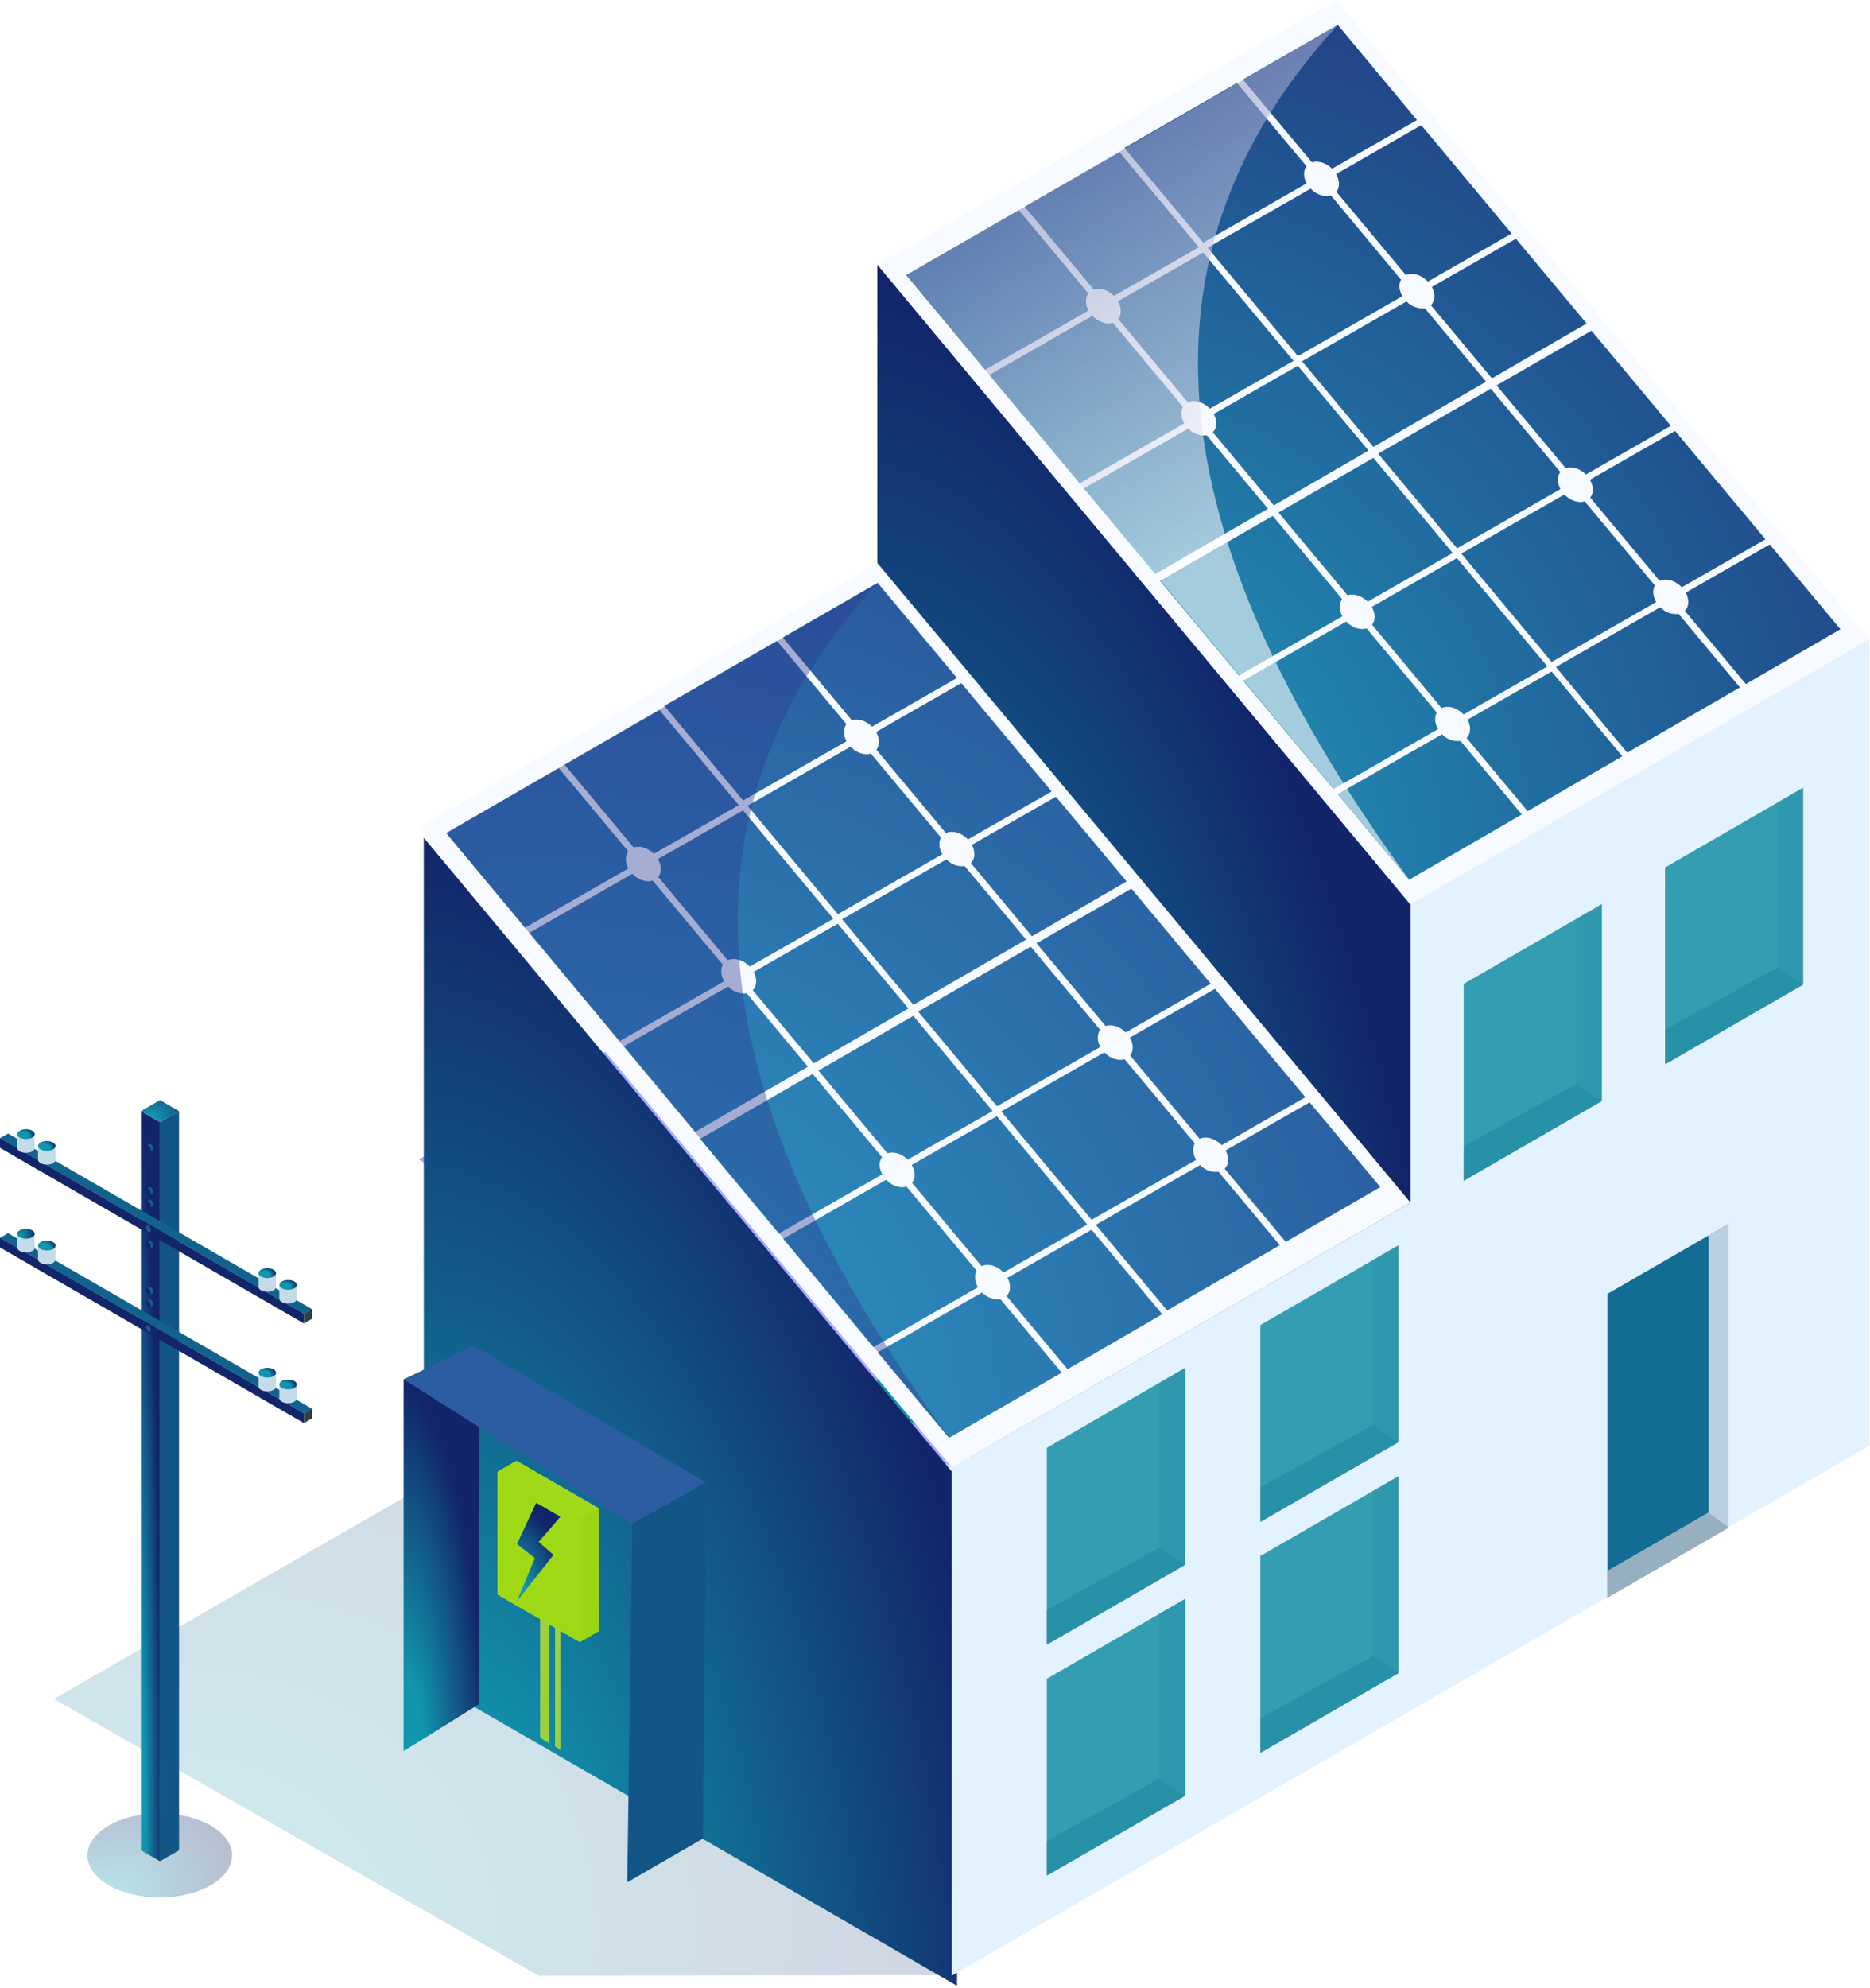 <svg width="556" height="591" viewBox="0 0 556 591" fill="none" xmlns="http://www.w3.org/2000/svg">
<g style="mix-blend-mode:multiply" opacity="0.2">
<path d="M283.004 587.102L160.166 587.251L16 505.005L239.159 376.653L283.004 587.102Z" fill="url(#paint0_radial_531_24668)"/>
</g>
<path d="M384.549 337.351L384.583 337.331L260.852 265.894L124.438 344.649L159.3 364.78L159.267 364.8L282.998 436.237L419.412 357.481L384.549 337.351Z" fill="#A9A9FF"/>
<path d="M397.258 98.57L260.844 177.326L419.404 268.921L555.825 190.158L397.258 98.57Z" fill="#A9A9FF"/>
<path d="M419.411 268.918L260.851 78.641L260.844 416.906L295.673 437.016V437.057L419.404 508.494V268.918H419.411Z" fill="url(#paint1_radial_531_24668)"/>
<path d="M419.413 268.919L555.827 190.156L397.26 0L260.853 78.641L419.413 268.919Z" fill="#F7FAFF"/>
<path d="M284.567 439.278L284.56 439.271V439.264L284.553 439.257L126 249V498.688L284.56 590.275V439.278H284.567Z" fill="url(#paint2_radial_531_24668)"/>
<path d="M120 520.5V410H142.5V506.5L120 520.5Z" fill="url(#paint3_radial_531_24668)"/>
<path d="M283.005 436.252L419.412 357.489L260.845 167.333L124.438 245.974L283.005 436.252Z" fill="#F7FAFF"/>
<path d="M555.824 190.156L419.403 268.919V357.483L282.996 436.239V587.25L555.824 429.732V190.156Z" fill="#E3F2FF"/>
<path fill-rule="evenodd" clip-rule="evenodd" d="M231.022 190.529L251.653 215.252C250.638 216.571 250.706 218.533 251.666 220.332L220.957 237.919L197.539 209.814L231.022 190.529ZM260.596 222.863L260.595 222.862L260.575 222.889L260.596 222.863ZM260.596 222.863L281.253 247.612C283.019 246.774 285.582 247.362 287.53 249.222C287.625 249.31 287.713 249.405 287.801 249.499L287.801 249.499L312.653 235.254L285.812 203.07L260.521 217.566C261.569 219.42 261.656 221.509 260.596 222.863ZM259.29 215.976L259.175 215.854H259.154C257.348 214.129 255.035 213.5 253.283 214.082L232.774 189.508L260.954 173.273L284.513 201.521L259.29 215.976ZM279.762 248.971L279.785 248.999L279.765 248.965L279.762 248.971ZM258.938 224.019L279.762 248.971C278.988 250.316 279.158 252.181 280.164 253.903L249.116 271.7L222.289 239.509L252.897 221.969L253.134 222.219C254.879 223.91 257.206 224.553 258.938 224.019ZM288.985 251.13L313.951 236.823L334.948 262L306.822 278.275L288.687 256.534L288.768 256.46C290.006 255.188 290.02 253.051 288.985 251.13ZM281.395 255.472L281.483 255.56L281.476 255.547C282.16 256.256 283 256.797 283.928 257.128C284.856 257.459 285.848 257.571 286.827 257.454L305.063 279.282L271.58 298.655L250.395 273.235L281.395 255.472ZM166.144 228.334L186.775 253.057C185.788 254.369 185.849 256.331 186.823 258.137L156.12 275.724L132.695 247.618L166.144 228.334ZM216.376 285.417L195.724 260.667C196.8 259.314 196.725 257.237 195.643 255.357L220.935 240.908L247.775 273.092L222.923 287.297L222.653 287.02C220.711 285.167 218.148 284.578 216.376 285.417ZM194.412 253.774L194.297 253.659C192.491 251.934 190.151 251.298 188.405 251.88L167.896 227.312L196.076 211.078L219.636 239.319L194.412 253.774ZM194.06 261.783L214.908 286.763C214.137 288.116 214.306 289.983 215.293 291.674L184.239 309.471L157.412 277.28L188.02 259.74L188.263 259.983C190.036 261.681 192.329 262.324 194.06 261.783ZM224.107 288.9L249.074 274.587L270.07 299.764L241.951 316.039L223.809 294.305L223.897 294.231C225.128 292.959 225.142 290.822 224.107 288.9ZM216.518 293.236L216.605 293.331L216.619 293.351C217.305 294.065 218.147 294.609 219.079 294.941C220.011 295.273 221.008 295.385 221.99 295.266L240.186 317.053L206.709 336.426L185.524 311.006L216.518 293.236ZM262.237 343.971L241.613 319.248L208.164 338.533L231.582 366.638L262.291 349.051C261.311 347.211 261.25 345.249 262.237 343.971ZM271.186 351.581L291.838 376.331C293.61 375.492 296.173 376.081 298.121 377.934L298.385 378.212L323.244 363.973L296.397 331.789L271.105 346.284C272.188 348.118 272.269 350.194 271.186 351.547V351.581ZM269.759 344.573L269.874 344.688L295.098 330.233L271.545 301.992L243.365 318.226L263.868 342.794C265.613 342.185 267.953 342.814 269.759 344.539V344.573ZM290.37 377.718L290.347 377.69C290.354 377.677 290.362 377.663 290.37 377.65V377.718ZM290.347 377.69L269.522 352.731C267.791 353.272 265.464 352.629 263.725 350.931C263.696 350.906 263.667 350.879 263.64 350.852C263.613 350.825 263.588 350.798 263.562 350.771C263.535 350.743 263.509 350.715 263.482 350.688L232.874 368.228L259.701 400.418L290.755 382.622C289.778 380.881 289.602 379.033 290.347 377.69ZM324.536 365.542L299.569 379.821C300.604 381.742 300.597 383.88 299.359 385.152L299.278 385.226L317.413 406.96L345.539 390.644L324.536 365.542ZM292.068 384.286L291.98 384.191L260.986 401.961L282.171 427.381L315.648 408.008L297.438 386.193C296.454 386.303 295.458 386.184 294.529 385.843C293.599 385.503 292.761 384.951 292.081 384.232L292.068 384.286ZM306.465 281.408L327.096 306.131C326.108 307.443 326.169 309.412 327.143 311.198L296.44 328.785L273.016 300.679L306.465 281.408ZM356.696 338.491L336.045 313.741C337.12 312.388 337.046 310.311 335.943 308.444L361.235 293.949L388.095 326.133L363.244 340.378C363.156 340.284 363.068 340.189 362.973 340.101C361.032 338.241 358.468 337.652 356.696 338.491ZM334.732 306.855L334.617 306.74V306.767C332.825 305.008 330.471 304.379 328.726 304.961L308.217 280.386L336.396 264.152L359.956 292.4L334.732 306.855ZM334.381 314.884L355.228 339.844C354.47 341.19 354.619 343.057 355.614 344.768L324.559 362.565L297.732 330.374L328.34 312.834C328.373 312.867 328.404 312.9 328.435 312.934C328.483 312.985 328.531 313.036 328.584 313.085C330.322 314.776 332.649 315.418 334.381 314.884ZM364.427 341.975L389.394 327.668L410.39 352.845L382.271 369.12L364.13 347.379L364.218 347.305C365.449 346.033 365.462 343.896 364.427 341.975ZM356.838 346.317L356.926 346.405L356.939 346.426C357.626 347.132 358.467 347.67 359.397 347.998C360.326 348.325 361.319 348.433 362.297 348.313L380.506 370.127L347.03 389.5L325.844 364.08L356.838 346.317Z" fill="#4593D5"/>
<path opacity="0.5" fill-rule="evenodd" clip-rule="evenodd" d="M231.022 190.529L251.653 215.252C250.638 216.571 250.706 218.533 251.666 220.332L220.957 237.919L197.539 209.814L231.022 190.529ZM260.596 222.863L260.595 222.862L260.575 222.889L260.596 222.863ZM260.596 222.863L281.253 247.612C283.019 246.774 285.582 247.362 287.53 249.222C287.625 249.31 287.713 249.405 287.801 249.499L287.801 249.499L312.653 235.254L285.812 203.07L260.521 217.566C261.569 219.42 261.656 221.509 260.596 222.863ZM259.29 215.976L259.175 215.854H259.154C257.348 214.129 255.035 213.5 253.283 214.082L232.774 189.508L260.954 173.273L284.513 201.521L259.29 215.976ZM279.762 248.971L279.785 248.999L279.765 248.965L279.762 248.971ZM258.938 224.019L279.762 248.971C278.988 250.316 279.158 252.181 280.164 253.903L249.116 271.7L222.289 239.509L252.897 221.969L253.134 222.219C254.879 223.91 257.206 224.553 258.938 224.019ZM288.985 251.13L313.951 236.823L334.948 262L306.822 278.275L288.687 256.534L288.768 256.46C290.006 255.188 290.02 253.051 288.985 251.13ZM281.395 255.472L281.483 255.56L281.476 255.547C282.16 256.256 283 256.797 283.928 257.128C284.856 257.459 285.848 257.571 286.827 257.454L305.063 279.282L271.58 298.655L250.395 273.235L281.395 255.472ZM166.144 228.334L186.775 253.057C185.788 254.369 185.849 256.331 186.823 258.137L156.12 275.724L132.695 247.618L166.144 228.334ZM216.376 285.417L195.724 260.667C196.8 259.314 196.725 257.237 195.643 255.357L220.935 240.908L247.775 273.092L222.923 287.297L222.653 287.02C220.711 285.167 218.148 284.578 216.376 285.417ZM194.412 253.774L194.297 253.659C192.491 251.934 190.151 251.298 188.405 251.88L167.896 227.312L196.076 211.078L219.636 239.319L194.412 253.774ZM194.06 261.783L214.908 286.763C214.137 288.116 214.306 289.983 215.293 291.674L184.239 309.471L157.412 277.28L188.02 259.74L188.263 259.983C190.036 261.681 192.329 262.324 194.06 261.783ZM224.107 288.9L249.074 274.587L270.07 299.764L241.951 316.039L223.809 294.305L223.897 294.231C225.128 292.959 225.142 290.822 224.107 288.9ZM216.518 293.236L216.605 293.331L216.619 293.351C217.305 294.065 218.147 294.609 219.079 294.941C220.011 295.273 221.008 295.385 221.99 295.266L240.186 317.053L206.709 336.426L185.524 311.006L216.518 293.236ZM262.237 343.971L241.613 319.248L208.164 338.533L231.582 366.638L262.291 349.051C261.311 347.211 261.25 345.249 262.237 343.971ZM271.186 351.581L291.838 376.331C293.61 375.492 296.173 376.081 298.121 377.934L298.385 378.212L323.244 363.973L296.397 331.789L271.105 346.284C272.188 348.118 272.269 350.194 271.186 351.547V351.581ZM269.759 344.573L269.874 344.688L295.098 330.233L271.545 301.992L243.365 318.226L263.868 342.794C265.613 342.185 267.953 342.814 269.759 344.539V344.573ZM290.37 377.718L290.347 377.69C290.354 377.677 290.362 377.663 290.37 377.65V377.718ZM290.347 377.69L269.522 352.731C267.791 353.272 265.464 352.629 263.725 350.931C263.696 350.906 263.667 350.879 263.64 350.852C263.613 350.825 263.588 350.798 263.562 350.771C263.535 350.743 263.509 350.715 263.482 350.688L232.874 368.228L259.701 400.418L290.755 382.622C289.778 380.881 289.602 379.033 290.347 377.69ZM324.536 365.542L299.569 379.821C300.604 381.742 300.597 383.88 299.359 385.152L299.278 385.226L317.413 406.96L345.539 390.644L324.536 365.542ZM292.068 384.286L291.98 384.191L260.986 401.961L282.171 427.381L315.648 408.008L297.438 386.193C296.454 386.303 295.458 386.184 294.529 385.843C293.599 385.503 292.761 384.951 292.081 384.232L292.068 384.286ZM306.465 281.408L327.096 306.131C326.108 307.443 326.169 309.412 327.143 311.198L296.44 328.785L273.016 300.679L306.465 281.408ZM356.696 338.491L336.045 313.741C337.12 312.388 337.046 310.311 335.943 308.444L361.235 293.949L388.095 326.133L363.244 340.378C363.156 340.284 363.068 340.189 362.973 340.101C361.032 338.241 358.468 337.652 356.696 338.491ZM334.732 306.855L334.617 306.74V306.767C332.825 305.008 330.471 304.379 328.726 304.961L308.217 280.386L336.396 264.152L359.956 292.4L334.732 306.855ZM334.381 314.884L355.228 339.844C354.47 341.19 354.619 343.057 355.614 344.768L324.559 362.565L297.732 330.374L328.34 312.834C328.373 312.867 328.404 312.9 328.435 312.934C328.483 312.985 328.531 313.036 328.584 313.085C330.322 314.776 332.649 315.418 334.381 314.884ZM364.427 341.975L389.394 327.668L410.39 352.845L382.271 369.12L364.13 347.379L364.218 347.305C365.449 346.033 365.462 343.896 364.427 341.975ZM356.838 346.317L356.926 346.405L356.939 346.426C357.626 347.132 358.467 347.67 359.397 347.998C360.326 348.325 361.319 348.433 362.297 348.313L380.506 370.127L347.03 389.5L325.844 364.08L356.838 346.317Z" fill="url(#paint4_radial_531_24668)"/>
<path fill-rule="evenodd" clip-rule="evenodd" d="M367.793 24.696L388.424 49.412C387.429 50.731 387.497 52.693 388.471 54.499L357.761 72.086L334.344 43.981L367.793 24.696ZM418.024 81.772L397.366 57.022C398.435 55.669 398.367 53.593 397.292 51.753L422.583 37.23L449.423 69.414L424.572 83.653C424.542 83.624 424.513 83.594 424.484 83.564C424.425 83.503 424.364 83.441 424.301 83.382C422.353 81.522 419.789 80.934 418.024 81.772ZM396.061 50.136L395.946 50.014C394.139 48.29 391.792 47.694 390.088 48.242L369.579 23.668L397.758 7.434L421.284 35.681L396.061 50.136ZM416.545 83.145L416.556 83.159V83.125L416.545 83.145ZM395.729 58.145L416.545 83.145C415.78 84.49 415.952 86.347 416.955 88.029L385.907 105.826L359.08 73.635L389.689 56.096L389.925 56.346C391.671 58.037 393.991 58.679 395.729 58.145ZM425.755 85.29L450.722 70.984L471.718 96.153L443.593 112.435L425.458 90.694L425.539 90.62C426.777 89.348 426.79 87.211 425.755 85.29ZM418.166 89.632L418.254 89.72L418.267 89.707C418.951 90.419 419.791 90.964 420.72 91.297C421.65 91.631 422.644 91.744 423.625 91.628L441.834 113.443L408.351 132.815L387.166 107.395L418.166 89.632ZM302.937 62.498L323.568 87.221C322.581 88.533 322.675 90.495 323.616 92.301L292.913 109.888L269.488 81.782L302.937 62.498ZM353.168 119.581L332.517 94.831C333.593 93.478 333.498 91.394 332.436 89.561L357.728 75.072L384.568 107.257L359.716 121.462L359.446 121.184C357.504 119.331 354.941 118.742 353.168 119.581ZM331.205 87.938L331.09 87.823C329.284 86.098 326.944 85.469 325.198 86.044L304.689 61.476L332.869 45.242L356.429 73.483L331.205 87.938ZM330.853 95.947L351.701 120.927C350.93 122.28 351.085 124.133 352.086 125.838L321.032 143.635L294.205 111.444L324.813 93.897L324.822 93.907L324.822 93.907C324.9 93.991 324.972 94.07 325.056 94.148C326.829 95.845 329.122 96.488 330.853 95.947ZM360.9 123.065L385.867 108.752L406.863 133.928L378.744 150.203L360.602 128.469L360.69 128.395C361.921 127.123 361.935 124.979 360.9 123.065ZM353.311 127.4L353.399 127.495L353.412 127.515C354.098 128.223 354.939 128.761 355.869 129.087C356.799 129.413 357.792 129.519 358.769 129.396L376.979 151.217L343.502 170.59L322.31 145.163L353.311 127.4ZM399.033 178.096L378.409 153.373L344.953 172.658L368.378 200.763L399.087 183.176C398.106 181.37 398.046 179.408 399.033 178.096ZM407.982 185.706L428.633 210.456C430.405 209.617 432.969 210.206 434.91 212.059L435.181 212.337L460.04 198.098L433.192 165.914L407.908 180.403C408.983 182.303 409.064 184.333 407.982 185.685V185.706ZM406.578 178.722C406.583 178.727 406.589 178.733 406.594 178.739C406.619 178.765 406.643 178.791 406.67 178.813L431.894 164.358L408.334 136.117L380.161 152.351L400.663 176.919C402.408 176.344 404.749 176.973 406.555 178.698C406.563 178.706 406.57 178.714 406.578 178.722ZM427.165 211.802L406.318 186.822C404.587 187.363 402.26 186.72 400.521 185.023C400.437 184.944 400.364 184.866 400.287 184.782L400.278 184.772L369.67 202.319L396.496 234.51L427.551 216.713C426.564 215.022 426.394 213.155 427.165 211.802ZM461.332 199.627L436.365 213.933C437.4 215.861 437.393 217.991 436.155 219.27L436.067 219.344L454.209 241.078L482.335 224.803L461.332 199.627ZM428.863 218.37L428.775 218.276L397.782 236.038L418.967 261.465L452.443 242.092L434.234 220.271C433.256 220.394 432.264 220.288 431.334 219.962C430.404 219.636 429.563 219.098 428.877 218.39L428.863 218.37ZM443.258 115.568L463.889 140.291C462.901 141.61 462.962 143.572 463.936 145.371L433.226 162.958L409.809 134.853L443.258 115.568ZM493.489 172.651L472.838 147.901H472.844C473.913 146.548 473.839 144.472 472.757 142.605L498.048 128.109L524.888 160.293L500.037 174.539L500.034 174.536C499.947 174.442 499.86 174.348 499.766 174.261C497.818 172.401 495.261 171.813 493.489 172.651ZM471.525 141.015L471.41 140.893C469.604 139.168 467.264 138.539 465.519 139.121L445.01 114.547L473.189 98.312L496.749 126.56L471.525 141.015ZM492.01 174.024L492.021 174.038V174.004C492.017 174.011 492.013 174.018 492.01 174.024ZM471.174 149.058L492.01 174.024C491.252 175.369 491.417 177.226 492.406 178.942L461.352 196.739L434.525 164.548L465.133 147.008C465.166 147.04 465.197 147.074 465.228 147.107C465.276 147.158 465.324 147.21 465.377 147.258C467.115 148.949 469.442 149.592 471.174 149.058ZM501.254 176.155L526.187 161.862L547.183 187.039L519.098 203.3L500.957 181.56C500.974 181.546 500.99 181.532 501.006 181.517C501.017 181.507 501.027 181.496 501.038 181.485C502.275 180.214 502.289 178.076 501.254 176.155ZM493.631 180.511C493.658 180.542 493.688 180.572 493.719 180.599L493.732 180.586C494.416 181.298 495.256 181.843 496.185 182.176C497.115 182.51 498.109 182.623 499.09 182.507L517.299 204.322L483.823 223.694L462.637 198.274L493.631 180.511Z" fill="#4593D5"/>
<path opacity="0.7" fill-rule="evenodd" clip-rule="evenodd" d="M367.793 24.696L388.424 49.412C387.429 50.731 387.497 52.693 388.471 54.499L357.761 72.086L334.344 43.981L367.793 24.696ZM418.024 81.772L397.366 57.022C398.435 55.669 398.367 53.593 397.292 51.753L422.583 37.23L449.423 69.414L424.572 83.653C424.542 83.624 424.513 83.594 424.484 83.564C424.425 83.503 424.364 83.441 424.301 83.382C422.353 81.522 419.789 80.934 418.024 81.772ZM396.061 50.136L395.946 50.014C394.139 48.29 391.792 47.694 390.088 48.242L369.579 23.668L397.758 7.434L421.284 35.681L396.061 50.136ZM416.545 83.145L416.556 83.159V83.125L416.545 83.145ZM395.729 58.145L416.545 83.145C415.78 84.49 415.952 86.347 416.955 88.029L385.907 105.826L359.08 73.635L389.689 56.096L389.925 56.346C391.671 58.037 393.991 58.679 395.729 58.145ZM425.755 85.29L450.722 70.984L471.718 96.153L443.593 112.435L425.458 90.694L425.539 90.62C426.777 89.348 426.79 87.211 425.755 85.29ZM418.166 89.632L418.254 89.72L418.267 89.707C418.951 90.419 419.791 90.964 420.72 91.297C421.65 91.631 422.644 91.744 423.625 91.628L441.834 113.443L408.351 132.815L387.166 107.395L418.166 89.632ZM302.937 62.498L323.568 87.221C322.581 88.533 322.675 90.495 323.616 92.301L292.913 109.888L269.488 81.782L302.937 62.498ZM353.168 119.581L332.517 94.831C333.593 93.478 333.498 91.394 332.436 89.561L357.728 75.072L384.568 107.257L359.716 121.462L359.446 121.184C357.504 119.331 354.941 118.742 353.168 119.581ZM331.205 87.938L331.09 87.823C329.284 86.098 326.944 85.469 325.198 86.044L304.689 61.476L332.869 45.242L356.429 73.483L331.205 87.938ZM330.853 95.947L351.701 120.927C350.93 122.28 351.085 124.133 352.086 125.838L321.032 143.635L294.205 111.444L324.813 93.897L324.822 93.907L324.822 93.907C324.9 93.991 324.972 94.07 325.056 94.148C326.829 95.845 329.122 96.488 330.853 95.947ZM360.9 123.065L385.867 108.752L406.863 133.928L378.744 150.203L360.602 128.469L360.69 128.395C361.921 127.123 361.935 124.979 360.9 123.065ZM353.311 127.4L353.399 127.495L353.412 127.515C354.098 128.223 354.939 128.761 355.869 129.087C356.799 129.413 357.792 129.519 358.769 129.396L376.979 151.217L343.502 170.59L322.31 145.163L353.311 127.4ZM399.033 178.096L378.409 153.373L344.953 172.658L368.378 200.763L399.087 183.176C398.106 181.37 398.046 179.408 399.033 178.096ZM407.982 185.706L428.633 210.456C430.405 209.617 432.969 210.206 434.91 212.059L435.181 212.337L460.04 198.098L433.192 165.914L407.908 180.403C408.983 182.303 409.064 184.333 407.982 185.685V185.706ZM406.578 178.722C406.583 178.727 406.589 178.733 406.594 178.739C406.619 178.765 406.643 178.791 406.67 178.813L431.894 164.358L408.334 136.117L380.161 152.351L400.663 176.919C402.408 176.344 404.749 176.973 406.555 178.698C406.563 178.706 406.57 178.714 406.578 178.722ZM427.165 211.802L406.318 186.822C404.587 187.363 402.26 186.72 400.521 185.023C400.437 184.944 400.364 184.866 400.287 184.782L400.278 184.772L369.67 202.319L396.496 234.51L427.551 216.713C426.564 215.022 426.394 213.155 427.165 211.802ZM461.332 199.627L436.365 213.933C437.4 215.861 437.393 217.991 436.155 219.27L436.067 219.344L454.209 241.078L482.335 224.803L461.332 199.627ZM428.863 218.37L428.775 218.276L397.782 236.038L418.967 261.465L452.443 242.092L434.234 220.271C433.256 220.394 432.264 220.288 431.334 219.962C430.404 219.636 429.563 219.098 428.877 218.39L428.863 218.37ZM443.258 115.568L463.889 140.291C462.901 141.61 462.962 143.572 463.936 145.371L433.226 162.958L409.809 134.853L443.258 115.568ZM493.489 172.651L472.838 147.901H472.844C473.913 146.548 473.839 144.472 472.757 142.605L498.048 128.109L524.888 160.293L500.037 174.539L500.034 174.536C499.947 174.442 499.86 174.348 499.766 174.261C497.818 172.401 495.261 171.813 493.489 172.651ZM471.525 141.015L471.41 140.893C469.604 139.168 467.264 138.539 465.519 139.121L445.01 114.547L473.189 98.312L496.749 126.56L471.525 141.015ZM492.01 174.024L492.021 174.038V174.004C492.017 174.011 492.013 174.018 492.01 174.024ZM471.174 149.058L492.01 174.024C491.252 175.369 491.417 177.226 492.406 178.942L461.352 196.739L434.525 164.548L465.133 147.008C465.166 147.04 465.197 147.074 465.228 147.107C465.276 147.158 465.324 147.21 465.377 147.258C467.115 148.949 469.442 149.592 471.174 149.058ZM501.254 176.155L526.187 161.862L547.183 187.039L519.098 203.3L500.957 181.56C500.974 181.546 500.99 181.532 501.006 181.517C501.017 181.507 501.027 181.496 501.038 181.485C502.275 180.214 502.289 178.076 501.254 176.155ZM493.631 180.511C493.658 180.542 493.688 180.572 493.719 180.599L493.732 180.586C494.416 181.298 495.256 181.843 496.185 182.176C497.115 182.51 498.109 182.623 499.09 182.507L517.299 204.322L483.823 223.694L462.637 198.274L493.631 180.511Z" fill="url(#paint5_radial_531_24668)"/>
<path d="M166.625 520.032L165.035 519.112V481.348H166.625V520.032Z" fill="#AEBFCC"/>
<path d="M163.27 518.096L160.625 516.568V479.094H163.27V518.096Z" fill="#AEBFCC"/>
<path opacity="0.7" d="M166.625 520.032L165.035 519.112V481.348H166.625V520.032Z" fill="#97D700"/>
<path opacity="0.7" d="M163.27 518.096L160.625 516.568V479.094H163.27V518.096Z" fill="#97D700"/>
<path d="M147.91 437.496V473.935L172.417 488.079V451.64L147.91 437.496Z" fill="#EFECF3"/>
<path d="M172.414 488.079L178.049 484.805V448.359L172.414 451.64V488.079Z" fill="#AEBFCC"/>
<path d="M147.91 437.496L153.552 434.215L178.052 448.359L172.417 451.639L147.91 437.496Z" fill="#F6F0FF"/>
<path opacity="0.7" d="M147.91 437.496V473.935L172.417 488.079V451.64L147.91 437.496Z" fill="#97D700"/>
<path opacity="0.7" d="M172.414 488.079L178.049 484.805V448.359L172.414 451.64V488.079Z" fill="#97D700"/>
<path opacity="0.7" d="M147.91 437.496L153.552 434.215L178.052 448.359L172.417 451.639L147.91 437.496Z" fill="#97D700"/>
<g filter="url(#filter0_f_531_24668)">
<path opacity="0.7" d="M147.91 437.496V473.935L172.417 488.079V451.64L147.91 437.496Z" fill="#97D700"/>
<path opacity="0.7" d="M172.414 488.079L178.049 484.805V448.359L172.414 451.64V488.079Z" fill="#97D700"/>
<path opacity="0.7" d="M147.91 437.496L153.552 434.215L178.052 448.359L172.417 451.639L147.91 437.496Z" fill="#97D700"/>
</g>
<path d="M166.614 450.841L159.424 446.688L153.715 458.951L159.025 463.145L153.715 475.909L164.558 462.178L160.168 458.322L166.614 450.841Z" fill="url(#paint6_radial_531_24668)"/>
<g style="mix-blend-mode:multiply" opacity="0.59">
<path d="M397.758 7.434C332.003 78.877 348.136 164.695 419.011 261.484L269.562 81.82L397.758 7.434Z" fill="url(#paint7_linear_531_24668)"/>
</g>
<g style="mix-blend-mode:multiply" opacity="0.4">
<path d="M260.911 173.267C195.149 244.71 211.309 330.535 282.185 427.324L132.695 247.653L260.911 173.267Z" fill="url(#paint8_linear_531_24668)"/>
</g>
<path d="M495.062 257.867L536.094 234.172V292.669L495.062 316.357V257.867Z" fill="#BCB7C4"/>
<path d="M528.496 287.548L536.092 292.669V234.172L528.496 238.555V287.548Z" fill="#A39CAF"/>
<path d="M528.499 287.547L495.063 306.101V316.356L536.095 292.667L528.499 287.547Z" fill="#7F788E"/>
<path opacity="0.8" d="M495.062 257.867L536.094 234.172V292.669L495.062 316.357V257.867Z" fill="#1197AE"/>
<path d="M435.207 292.47L476.239 268.781V327.278L435.207 350.967V292.47Z" fill="#BCB7C4"/>
<path d="M468.648 322.158L476.238 327.278V268.781L468.648 273.164V322.158Z" fill="#A39CAF"/>
<path d="M468.649 322.156L435.207 340.711V350.965L476.239 327.277L468.649 322.156Z" fill="#7F788E"/>
<path opacity="0.8" d="M435.207 292.47L476.239 268.781V327.278L435.207 350.967V292.47Z" fill="#1197AE"/>
<path d="M374.733 393.88L415.765 370.191V428.682L374.733 452.37V393.88Z" fill="#BCB7C4"/>
<path d="M408.176 423.568L415.765 428.682V370.191L408.176 374.575V423.568Z" fill="#A39CAF"/>
<path d="M408.177 423.566L374.734 442.114V452.368L415.766 428.68L408.177 423.566Z" fill="#7F788E"/>
<path opacity="0.8" d="M374.733 393.88L415.765 370.191V428.682L374.733 452.37V393.88Z" fill="#1197AE"/>
<path d="M311.285 430.344L352.317 406.648V465.145L311.285 488.834V430.344Z" fill="#BCB7C4"/>
<path d="M344.73 460.025L352.32 465.145V406.648L344.73 411.032V460.025Z" fill="#A39CAF"/>
<path d="M344.727 460.027L311.285 478.582V488.836L352.317 465.148L344.727 460.027Z" fill="#7F788E"/>
<path opacity="0.8" d="M311.285 430.344L352.317 406.648V465.145L311.285 488.834V430.344Z" fill="#1197AE"/>
<path d="M374.734 462.524L415.766 438.836V497.326L374.734 521.015V462.524Z" fill="#BCB7C4"/>
<path d="M408.176 492.212L415.765 497.326V438.836L408.176 443.219V492.212Z" fill="#A39CAF"/>
<path d="M408.177 492.215L374.734 510.762V521.017L415.766 497.329L408.177 492.215Z" fill="#7F788E"/>
<path opacity="0.8" d="M374.734 462.524L415.766 438.836V497.326L374.734 521.015V462.524Z" fill="#1197AE"/>
<path d="M311.285 498.992L352.317 475.297V533.794L311.285 557.482V498.992Z" fill="#BCB7C4"/>
<path d="M344.73 528.673L352.32 533.794V475.297L344.73 479.68V528.673Z" fill="#A39CAF"/>
<path d="M344.727 528.672L311.285 547.226V557.481L352.317 533.792L344.727 528.672Z" fill="#7F788E"/>
<path opacity="0.8" d="M311.285 498.992L352.317 475.297V533.794L311.285 557.482V498.992Z" fill="#1197AE"/>
<path d="M513.961 363.789V454.044L477.914 474.858V384.603L513.961 363.789Z" fill="#126C94"/>
<path d="M513.961 363.789L507.961 367.259V449.634L477.914 466.977V474.858L513.961 454.044V363.789Z" fill="#BCB7C4"/>
<path d="M507.965 367.259L513.965 363.789V454.044L507.965 449.634V367.259Z" fill="#BAD0E0"/>
<path d="M477.914 466.976V474.857L513.961 454.043L507.961 449.633L477.914 466.976Z" fill="#97B0BF"/>
<path d="M120 410L140.853 400L210 440.674L188 453L120 410Z" fill="#2C5DA0"/>
<path d="M188 453L210 440.5L209 546.5L186.5 559.501L188 453Z" fill="#125687"/>
<g clip-path="url(#clip0_531_24668)">
<path opacity="0.3" d="M47.5 539C35.623 539 26 544.58 26 551.5C26 558.42 35.623 564 47.5 564C59.377 564 69 558.42 69 551.5C69 544.58 59.377 539 47.5 539Z" fill="url(#paint9_radial_531_24668)"/>
<path d="M47.57 553.25L41.9 549.98V330.27L47.57 333.55V553.25Z" fill="url(#paint10_radial_531_24668)"/>
<path d="M47.57 553.25L53.24 549.98V330.27L47.57 333.55V553.25Z" fill="#125687"/>
<path d="M53.24 330.27L47.57 333.55L41.9 330.27L47.57 327L53.24 330.27Z" fill="url(#paint11_radial_531_24668)"/>
<path d="M90.36 390.501L0 338.321L2.4 336.941L92.75 389.121L90.36 390.501Z" fill="#11638E"/>
<path d="M90.36 393.39L0 341.19V338.3L90.36 390.5V393.39Z" fill="#12256A"/>
<path d="M92.749 389.121V392.021L90.359 393.391V390.501L92.749 389.121Z" fill="#304047"/>
<path d="M7.72 339.75C6.28 339.75 5.12 340.4 5.12 341.21C5.12 342.02 6.28 342.67 7.72 342.67C9.16 342.67 10.32 342.02 10.32 341.21C10.32 340.4 9.15 339.75 7.72 339.75Z" fill="#C4DBE8"/>
<path d="M10.309 337.121H5.119V341.211H10.309V337.121Z" fill="#C4DBE8"/>
<path d="M7.719 335.648C6.279 335.648 5.119 336.308 5.119 337.118C5.119 337.928 6.279 338.578 7.719 338.578C9.159 338.578 10.319 337.918 10.319 337.118C10.319 336.318 9.149 335.648 7.719 335.648Z" fill="url(#paint12_radial_531_24668)"/>
<path d="M13.911 343.262C12.47 343.262 11.31 343.912 11.31 344.722C11.31 345.532 12.47 346.182 13.911 346.182C15.351 346.182 16.511 345.532 16.511 344.722C16.511 343.912 15.341 343.262 13.911 343.262Z" fill="#C4DBE8"/>
<path d="M16.5 340.629H11.31V344.719H16.5V340.629Z" fill="#C4DBE8"/>
<path d="M13.909 339.16C12.47 339.16 11.31 339.82 11.31 340.63C11.31 341.44 12.47 342.09 13.909 342.09C15.35 342.09 16.51 341.43 16.51 340.63C16.51 339.83 15.339 339.16 13.909 339.16Z" fill="url(#paint13_radial_531_24668)"/>
<path d="M79.46 381.05C78.03 381.05 76.87 381.7 76.87 382.51C76.87 383.32 78.03 383.97 79.46 383.97C80.89 383.97 82.06 383.32 82.06 382.51C82.06 381.7 80.9 381.05 79.46 381.05Z" fill="#C4DBE8"/>
<path d="M82.049 378.422H76.859V382.512H82.049V378.422Z" fill="#C4DBE8"/>
<path d="M79.46 376.95C78.03 376.95 76.87 377.61 76.87 378.41C76.87 379.21 78.06 379.9 79.46 379.9C80.86 379.9 82.06 379.24 82.06 378.43C82.06 377.62 80.9 376.95 79.46 376.95Z" fill="url(#paint14_radial_531_24668)"/>
<path d="M85.651 384.559C84.221 384.559 83.061 385.209 83.061 386.019C83.061 386.829 84.221 387.479 85.651 387.479C87.081 387.479 88.251 386.829 88.251 386.019C88.251 385.209 87.061 384.559 85.651 384.559Z" fill="#C4DBE8"/>
<path d="M88.24 381.93H83.05V386.02H88.24V381.93Z" fill="#C4DBE8"/>
<path d="M85.65 380.46C84.22 380.46 83.06 381.12 83.06 381.92C83.06 382.72 84.22 383.38 85.65 383.38C87.08 383.38 88.25 382.73 88.25 381.92C88.25 381.11 87.06 380.46 85.65 380.46Z" fill="url(#paint15_radial_531_24668)"/>
<path d="M43.46 364.9C43.463 365.155 43.526 365.406 43.644 365.632C43.763 365.857 43.932 366.052 44.14 366.2C44.51 366.41 44.82 366.2 44.82 365.68C44.815 365.427 44.751 365.178 44.633 364.954C44.515 364.73 44.346 364.537 44.14 364.39C43.76 364.14 43.46 364.37 43.46 364.9Z" fill="#11638E"/>
<path d="M44.141 357.199C44.144 357.454 44.207 357.704 44.325 357.93C44.443 358.156 44.613 358.351 44.821 358.499C45.191 358.709 45.491 358.499 45.491 357.979C45.488 357.726 45.426 357.478 45.309 357.254C45.193 357.03 45.026 356.836 44.821 356.689C44.441 356.469 44.141 356.699 44.141 357.199Z" fill="#11638E"/>
<path d="M44.4 356.64L43.71 357.04L44.57 358.92L45.3 358.51L44.4 356.64Z" fill="#11638E"/>
<path d="M43.461 357.588C43.464 357.843 43.527 358.094 43.645 358.32C43.764 358.546 43.933 358.74 44.141 358.888C44.511 359.098 44.821 358.888 44.821 358.378C44.816 358.124 44.751 357.874 44.633 357.649C44.515 357.423 44.347 357.228 44.141 357.078C43.761 356.898 43.461 357.088 43.461 357.588Z" fill="#12256A"/>
<path d="M44.14 353.44C44.142 353.693 44.205 353.943 44.323 354.167C44.441 354.392 44.612 354.584 44.82 354.73C45.19 354.95 45.49 354.73 45.49 354.22C45.486 353.966 45.424 353.716 45.308 353.491C45.191 353.265 45.024 353.07 44.82 352.92C44.44 352.71 44.14 352.9 44.14 353.44Z" fill="#11638E"/>
<path d="M44.401 352.879L43.711 353.279L44.571 355.149L45.301 354.739L44.401 352.879Z" fill="#11638E"/>
<path d="M43.461 353.832C43.463 354.085 43.526 354.335 43.644 354.559C43.763 354.784 43.933 354.977 44.141 355.122C44.511 355.342 44.821 355.122 44.821 354.612C44.816 354.359 44.752 354.11 44.634 353.886C44.516 353.662 44.347 353.469 44.141 353.322C43.761 353.102 43.461 353.332 43.461 353.832Z" fill="#12256A"/>
<path d="M90.36 420.11L0 367.93L2.4 366.55L92.75 418.72L90.36 420.11Z" fill="#11638E"/>
<path d="M90.36 423L0 370.8V367.91L90.36 420.11V423Z" fill="#12256A"/>
<path d="M92.749 418.719V421.629L90.359 422.999V420.109L92.749 418.719Z" fill="#304047"/>
<path d="M7.72 369.36C6.28 369.36 5.12 370.01 5.12 370.82C5.12 371.63 6.28 372.28 7.72 372.28C9.16 372.28 10.32 371.63 10.32 370.82C10.32 370.01 9.15 369.36 7.72 369.36Z" fill="#C4DBE8"/>
<path d="M10.31 366.73H5.12V370.82H10.31V366.73Z" fill="#C4DBE8"/>
<path d="M7.719 365.262C6.279 365.262 5.119 365.922 5.119 366.722C5.119 367.522 6.279 368.192 7.719 368.192C9.159 368.192 10.319 367.532 10.319 366.722C10.319 365.912 9.149 365.262 7.719 365.262Z" fill="url(#paint16_radial_531_24668)"/>
<path d="M13.911 372.898C12.47 372.898 11.31 373.548 11.31 374.358C11.31 375.168 12.47 375.818 13.911 375.818C15.351 375.818 16.511 375.168 16.511 374.358C16.511 373.548 15.341 372.898 13.911 372.898Z" fill="#C4DBE8"/>
<path d="M16.5 370.238H11.31V374.328H16.5V370.238Z" fill="#C4DBE8"/>
<path d="M13.909 368.77C12.47 368.77 11.31 369.43 11.31 370.23C11.31 371.03 12.47 371.7 13.909 371.7C15.35 371.7 16.51 371.04 16.51 370.23C16.51 369.42 15.339 368.77 13.909 368.77Z" fill="url(#paint17_radial_531_24668)"/>
<path d="M79.459 410.648C78.029 410.648 76.869 411.308 76.869 412.118C76.869 412.928 78.029 413.578 79.459 413.578C80.889 413.578 82.059 412.918 82.059 412.118C82.059 411.318 80.899 410.648 79.459 410.648Z" fill="#C4DBE8"/>
<path d="M82.05 408.02H76.86V412.11H82.05V408.02Z" fill="#C4DBE8"/>
<path d="M79.459 406.559C78.029 406.559 76.869 407.209 76.869 408.019C76.869 408.829 78.029 409.479 79.459 409.479C80.889 409.479 82.059 408.829 82.059 408.019C82.059 407.209 80.899 406.559 79.459 406.559Z" fill="url(#paint18_radial_531_24668)"/>
<path d="M85.65 414.16C84.22 414.16 83.06 414.82 83.06 415.63C83.06 416.44 84.22 417.09 85.65 417.09C87.08 417.09 88.25 416.43 88.25 415.63C88.25 414.83 87.06 414.16 85.65 414.16Z" fill="#C4DBE8"/>
<path d="M88.241 411.531H83.051V415.621H88.241V411.531Z" fill="#C4DBE8"/>
<path d="M85.65 410.07C84.22 410.07 83.06 410.72 83.06 411.53C83.06 412.34 84.22 412.99 85.65 412.99C87.08 412.99 88.25 412.34 88.25 411.53C88.25 410.72 87.06 410.07 85.65 410.07Z" fill="url(#paint19_radial_531_24668)"/>
<path d="M43.46 394.48C43.462 394.734 43.525 394.983 43.643 395.208C43.762 395.432 43.932 395.625 44.14 395.77C44.51 395.99 44.82 395.77 44.82 395.26C44.815 395.007 44.751 394.758 44.633 394.534C44.515 394.31 44.346 394.117 44.14 393.97C43.76 393.75 43.46 393.98 43.46 394.48Z" fill="#11638E"/>
<path d="M44.141 386.809C44.143 387.062 44.206 387.312 44.324 387.536C44.442 387.761 44.613 387.953 44.821 388.099C45.191 388.319 45.491 388.099 45.491 387.589C45.487 387.335 45.425 387.085 45.309 386.86C45.192 386.634 45.025 386.439 44.821 386.289C44.441 386.079 44.141 386.309 44.141 386.809Z" fill="#11638E"/>
<path d="M44.4 386.25L43.71 386.65L44.57 388.53L45.3 388.12L44.4 386.25Z" fill="#11638E"/>
<path d="M43.461 387.199C43.464 387.454 43.527 387.704 43.645 387.93C43.764 388.156 43.933 388.351 44.141 388.499C44.511 388.709 44.821 388.499 44.821 387.979C44.816 387.726 44.752 387.477 44.634 387.253C44.516 387.029 44.347 386.836 44.141 386.689C43.761 386.469 43.461 386.699 43.461 387.199Z" fill="#12256A"/>
<path d="M44.141 383.039C44.144 383.294 44.207 383.544 44.325 383.77C44.443 383.996 44.613 384.191 44.821 384.339C45.191 384.559 45.491 384.339 45.491 383.829C45.487 383.575 45.425 383.326 45.309 383.1C45.192 382.874 45.025 382.679 44.821 382.529C44.441 382.309 44.141 382.539 44.141 383.039Z" fill="#11638E"/>
<path d="M44.401 382.488L43.711 382.878L44.571 384.758L45.301 384.348L44.401 382.488Z" fill="#11638E"/>
<path d="M43.46 383.44C43.462 383.693 43.525 383.943 43.643 384.167C43.762 384.392 43.932 384.584 44.14 384.73C44.51 384.95 44.82 384.73 44.82 384.22C44.815 383.965 44.75 383.715 44.632 383.49C44.514 383.264 44.346 383.069 44.14 382.92C43.76 382.71 43.46 382.9 43.46 383.44Z" fill="#12256A"/>
<path d="M44.141 369.398C44.144 369.653 44.207 369.904 44.325 370.13C44.443 370.355 44.613 370.55 44.821 370.698C45.191 370.908 45.491 370.698 45.491 370.178C45.488 369.926 45.426 369.677 45.309 369.453C45.193 369.229 45.026 369.036 44.821 368.888C44.441 368.668 44.141 368.898 44.141 369.398Z" fill="#11638E"/>
<path d="M44.4 368.84L43.71 369.24L44.57 371.12L45.3 370.71L44.4 368.84Z" fill="#11638E"/>
<path d="M43.461 369.789C43.464 370.044 43.527 370.294 43.645 370.52C43.764 370.746 43.933 370.941 44.141 371.089C44.511 371.309 44.821 371.089 44.821 370.579C44.816 370.324 44.751 370.075 44.633 369.849C44.515 369.624 44.347 369.428 44.141 369.279C43.761 369.059 43.461 369.289 43.461 369.789Z" fill="#12256A"/>
<path d="M44.14 340.62C44.143 340.874 44.206 341.125 44.324 341.351C44.442 341.577 44.612 341.772 44.82 341.92C45.19 342.14 45.49 341.92 45.49 341.41C45.486 341.156 45.424 340.906 45.308 340.681C45.191 340.455 45.024 340.26 44.82 340.11C44.44 339.9 44.14 340.12 44.14 340.62Z" fill="#11638E"/>
<path d="M44.4 340.07L43.71 340.46L44.57 342.34L45.3 341.93L44.4 340.07Z" fill="#11638E"/>
<path d="M43.46 341.02C43.462 341.273 43.525 341.523 43.643 341.747C43.762 341.971 43.932 342.164 44.14 342.31C44.51 342.53 44.82 342.31 44.82 341.8C44.815 341.545 44.75 341.295 44.632 341.07C44.514 340.844 44.346 340.649 44.14 340.5C43.76 340.29 43.46 340.52 43.46 341.02Z" fill="#12256A"/>
</g>
<defs>
<filter id="filter0_f_531_24668" x="143.91" y="430.215" width="38.142" height="61.864" filterUnits="userSpaceOnUse" color-interpolation-filters="sRGB">
<feFlood flood-opacity="0" result="BackgroundImageFix"/>
<feBlend mode="normal" in="SourceGraphic" in2="BackgroundImageFix" result="shape"/>
<feGaussianBlur stdDeviation="2" result="effect1_foregroundBlur_531_24668"/>
</filter>
<radialGradient id="paint0_radial_531_24668" cx="0" cy="0" r="1" gradientUnits="userSpaceOnUse" gradientTransform="translate(38.316 587.251) rotate(-105.371) scale(218.41 269.557)">
<stop stop-color="#1197AD"/>
<stop offset="0.178" stop-color="#1197AD"/>
<stop offset="1" stop-color="#12256A"/>
</radialGradient>
<radialGradient id="paint1_radial_531_24668" cx="0" cy="0" r="1" gradientUnits="userSpaceOnUse" gradientTransform="translate(274.097 508.494) rotate(-94.573) scale(431.226 165.493)">
<stop stop-color="#1197AD"/>
<stop offset="0.178" stop-color="#1197AD"/>
<stop offset="1" stop-color="#12256A"/>
</radialGradient>
<radialGradient id="paint2_radial_531_24668" cx="0" cy="0" r="1" gradientUnits="userSpaceOnUse" gradientTransform="translate(139.253 590.275) rotate(-95.753) scale(343.003 165.185)">
<stop stop-color="#1197AD"/>
<stop offset="0.178" stop-color="#1197AD"/>
<stop offset="1" stop-color="#12256A"/>
</radialGradient>
<radialGradient id="paint3_radial_531_24668" cx="0" cy="0" r="1" gradientUnits="userSpaceOnUse" gradientTransform="translate(121.881 520.5) rotate(-92.528) scale(110.608 23.535)">
<stop stop-color="#1197AD"/>
<stop offset="0.178" stop-color="#1197AD"/>
<stop offset="1" stop-color="#12256A"/>
</radialGradient>
<radialGradient id="paint4_radial_531_24668" cx="0" cy="0" r="1" gradientUnits="userSpaceOnUse" gradientTransform="translate(155.905 427.381) rotate(-103.33) scale(261.143 282.916)">
<stop stop-color="#1197AD"/>
<stop offset="0.178" stop-color="#1197AD"/>
<stop offset="1" stop-color="#12256A"/>
</radialGradient>
<radialGradient id="paint5_radial_531_24668" cx="0" cy="0" r="1" gradientUnits="userSpaceOnUse" gradientTransform="translate(292.698 261.465) rotate(-103.334) scale(261.07 282.912)">
<stop stop-color="#1197AD"/>
<stop offset="0.178" stop-color="#1197AD"/>
<stop offset="1" stop-color="#12256A"/>
</radialGradient>
<radialGradient id="paint6_radial_531_24668" cx="0" cy="0" r="1" gradientUnits="userSpaceOnUse" gradientTransform="translate(154.793 475.909) rotate(-95.467) scale(29.355 13.444)">
<stop stop-color="#1197AD"/>
<stop offset="0.178" stop-color="#1197AD"/>
<stop offset="1" stop-color="#12256A"/>
</radialGradient>
<linearGradient id="paint7_linear_531_24668" x1="260.965" y1="-46.322" x2="494.541" y2="246.042" gradientUnits="userSpaceOnUse">
<stop stop-color="#2B3990"/>
<stop offset="0.2" stop-color="#6E78B3"/>
<stop offset="0.6" stop-color="white"/>
</linearGradient>
<linearGradient id="paint8_linear_531_24668" x1="243983" y1="448318" x2="308254" y2="488671" gradientUnits="userSpaceOnUse">
<stop stop-color="#2B3990"/>
<stop offset="0.2" stop-color="#6E78B3"/>
<stop offset="0.6" stop-color="white"/>
</linearGradient>
<radialGradient id="paint9_radial_531_24668" cx="0" cy="0" r="1" gradientUnits="userSpaceOnUse" gradientTransform="translate(29.594 564) rotate(-110.452) scale(26.682 42.184)">
<stop stop-color="#1197AD"/>
<stop offset="0.178" stop-color="#1197AD"/>
<stop offset="1" stop-color="#12256A"/>
</radialGradient>
<radialGradient id="paint10_radial_531_24668" cx="0" cy="0" r="1" gradientUnits="userSpaceOnUse" gradientTransform="translate(42.374 553.25) rotate(-90.316) scale(222.983 5.936)">
<stop stop-color="#1197AD"/>
<stop offset="0.178" stop-color="#1197AD"/>
<stop offset="1" stop-color="#12256A"/>
</radialGradient>
<radialGradient id="paint11_radial_531_24668" cx="0" cy="0" r="1" gradientUnits="userSpaceOnUse" gradientTransform="translate(42.848 333.55) rotate(-112.399) scale(11.411 18.13)">
<stop stop-color="#1197AD"/>
<stop offset="0.178" stop-color="#1197AD"/>
<stop offset="1" stop-color="#12256A"/>
</radialGradient>
<radialGradient id="paint12_radial_531_24668" cx="0" cy="0" r="1" gradientUnits="userSpaceOnUse" gradientTransform="translate(5.554 338.578) rotate(-111.047) scale(3.139 5.081)">
<stop stop-color="#1197AD"/>
<stop offset="0.635" stop-color="#1197AD"/>
<stop offset="1" stop-color="#12256A"/>
</radialGradient>
<radialGradient id="paint13_radial_531_24668" cx="0" cy="0" r="1" gradientUnits="userSpaceOnUse" gradientTransform="translate(11.744 342.09) rotate(-111.047) scale(3.139 5.081)">
<stop stop-color="#1197AD"/>
<stop offset="0.635" stop-color="#1197AD"/>
<stop offset="1" stop-color="#12256A"/>
</radialGradient>
<radialGradient id="paint14_radial_531_24668" cx="0" cy="0" r="1" gradientUnits="userSpaceOnUse" gradientTransform="translate(77.304 379.9) rotate(-110.88) scale(3.157 5.077)">
<stop offset="0.177" stop-color="#1197AD"/>
<stop offset="0.589" stop-color="#1197AD"/>
<stop offset="1" stop-color="#12256A"/>
</radialGradient>
<radialGradient id="paint15_radial_531_24668" cx="0" cy="0" r="1" gradientUnits="userSpaceOnUse" gradientTransform="translate(83.493 383.38) rotate(-111.076) scale(3.129 5.07)">
<stop offset="0.177" stop-color="#1197AD"/>
<stop offset="0.589" stop-color="#1197AD"/>
<stop offset="1" stop-color="#12256A"/>
</radialGradient>
<radialGradient id="paint16_radial_531_24668" cx="0" cy="0" r="1" gradientUnits="userSpaceOnUse" gradientTransform="translate(5.554 368.192) rotate(-148.336) scale(4.175 6.758)">
<stop stop-color="#1197AD"/>
<stop offset="0.178" stop-color="#1197AD"/>
<stop offset="1" stop-color="#12256A"/>
</radialGradient>
<radialGradient id="paint17_radial_531_24668" cx="0" cy="0" r="1" gradientUnits="userSpaceOnUse" gradientTransform="translate(11.744 371.7) rotate(-111.047) scale(3.139 5.081)">
<stop stop-color="#1197AD"/>
<stop offset="0.635" stop-color="#1197AD"/>
<stop offset="1" stop-color="#12256A"/>
</radialGradient>
<radialGradient id="paint18_radial_531_24668" cx="0" cy="0" r="1" gradientUnits="userSpaceOnUse" gradientTransform="translate(77.303 409.479) rotate(-111.076) scale(3.129 5.07)">
<stop offset="0.177" stop-color="#1197AD"/>
<stop offset="0.589" stop-color="#1197AD"/>
<stop offset="1" stop-color="#12256A"/>
</radialGradient>
<radialGradient id="paint19_radial_531_24668" cx="0" cy="0" r="1" gradientUnits="userSpaceOnUse" gradientTransform="translate(83.493 412.99) rotate(-111.076) scale(3.129 5.07)">
<stop offset="0.177" stop-color="#1197AD"/>
<stop offset="0.589" stop-color="#1197AD"/>
<stop offset="1" stop-color="#12256A"/>
</radialGradient>
<clipPath id="clip0_531_24668">
<rect width="92.75" height="238.62" fill="white" transform="translate(0 327)"/>
</clipPath>
</defs>
</svg>
